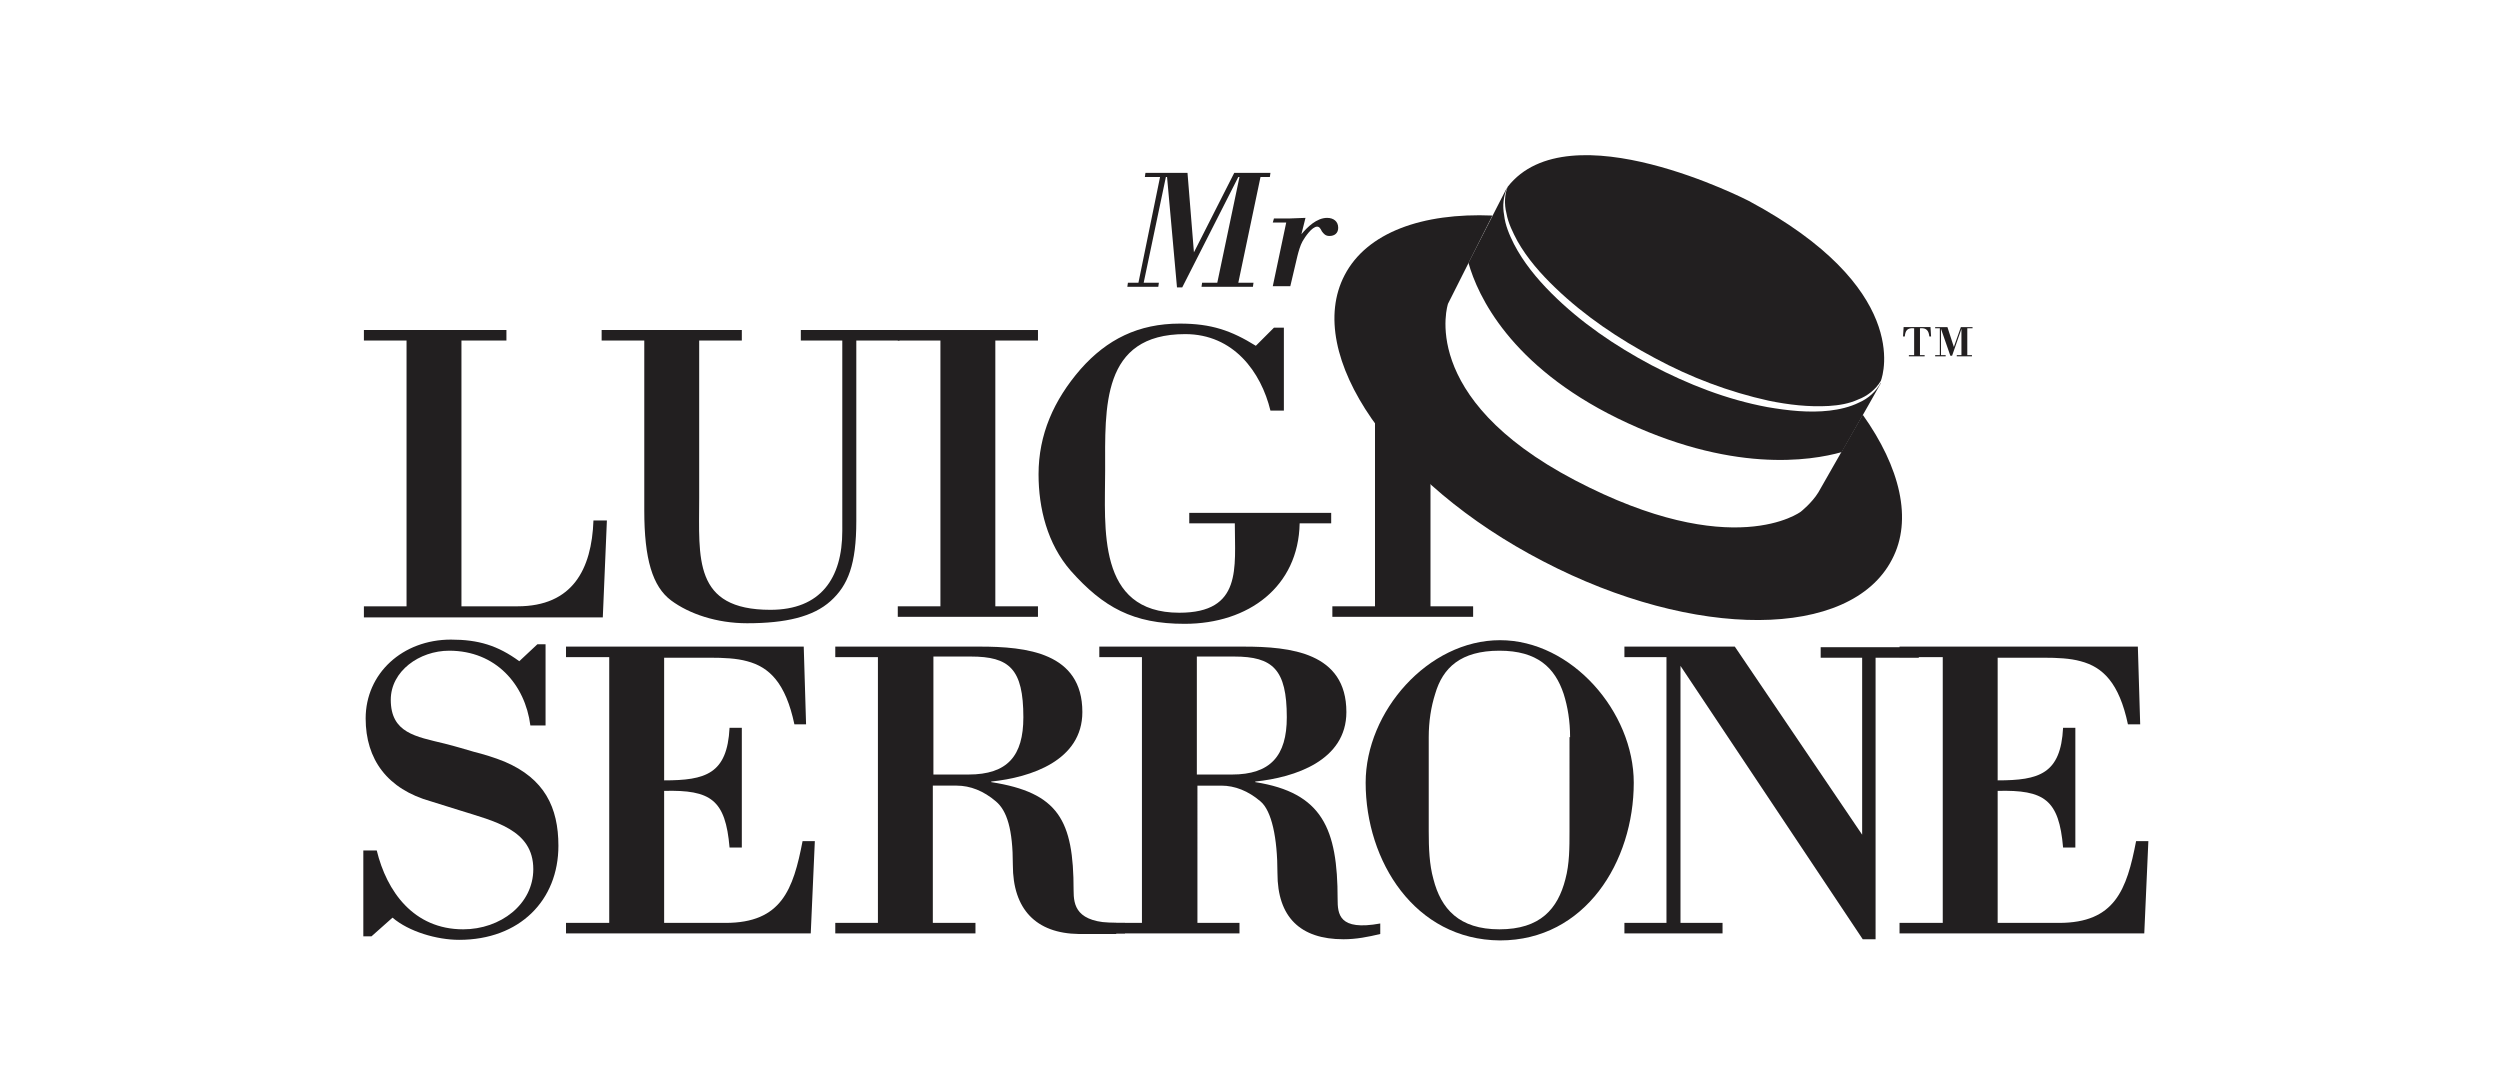 <?xml version="1.0" encoding="utf-8"?>
<!-- Generator: Adobe Illustrator 22.0.1, SVG Export Plug-In . SVG Version: 6.00 Build 0)  -->
<svg version="1.1" id="Livello_1" xmlns="http://www.w3.org/2000/svg" xmlns:xlink="http://www.w3.org/1999/xlink" x="0px" y="0px"
	 viewBox="0 0 428 185.3" style="enable-background:new 0 0 428 185.3;" xml:space="preserve">
<style type="text/css">
	.st0{fill:#221F20;}
</style>
<g>
	<path class="st0" d="M63.6,160.3h-1.4v-14.7h2.3c1.7,7,6.3,13.5,14.8,13.5c6.4,0,12-4.3,12-10.3c0-6.8-6.7-8.2-12.7-10.1
		c-1.6-0.5-3.2-1-4.8-1.5c-7.5-2.1-11.2-7.2-11.2-14.2c0-7.7,6.3-13.5,14.6-13.5c4.7,0,8,1,11.7,3.7l3.1-2.9h1.4v13.9h-2.6
		c-0.9-7-5.9-12.8-13.9-12.8c-5.1,0-10,3.5-10,8.4c0,5.7,4.3,6.3,9.2,7.5c2,0.5,3.6,1,5,1.4c1.6,0.4,3.6,1,5.3,1.7
		c6.8,2.9,9.2,7.8,9.2,14.4c0,9.3-6.6,16.1-17,16.1c-3.8,0-8.6-1.4-11.4-3.8L63.6,160.3z"/>
	<path class="st0" d="M113.7,112.5v21.1c7.1,0,10.8-1.1,11.2-9h2.1v20.5h-2.1c-0.7-8.2-3.2-9.9-11.2-9.7V158h10.5
		c9.6,0,11.6-5.7,13.2-14h2.1l-0.7,15.8H96.9V158h7.4v-45.5h-7.4v-1.8h40.7l0.4,13.3H136c-1.5-7.1-4.3-9.8-8.1-10.8
		c-1.8-0.5-4-0.6-6.4-0.6H113.7z"/>
	<path class="st0" d="M204.9,158h7.3v1.8h-24V158h7.3v-45.5h-7.3v-1.8h24.7c8,0,17.6,1,17.6,11.2c0,8.3-8.8,11.2-15.6,11.9v0.1
		c11.5,1.8,14.1,8,14.1,20c0,2.6,0.2,5.5,7.3,4.2v1.8c-2.1,0.5-4.1,0.9-6.3,0.9c-7.4,0-11.3-3.8-11.3-11.3c0-6.1-1-10.7-2.9-12.3
		c-2.1-1.8-4.4-2.7-6.7-2.7h-4.1V158z M204.9,132.6h6c6.6,0,9.4-3.2,9.4-9.8c0-8.2-2.4-10.4-9-10.4h-6.4V132.6z"/>
	<path class="st0" d="M233.8,134c0-12.2,10.7-24.4,23-24.4c12.3,0,22.9,12.3,22.9,24.4c0,13.5-8.3,27-22.9,27
		C242.2,160.9,233.8,147.4,233.8,134z M268.8,126.2c0-2.7-0.4-5.2-1.1-7.4c-1.5-4.5-4.5-7.4-11-7.4c-6.6,0-9.7,2.9-11,7.4
		c-0.7,2.2-1.1,4.7-1.1,7.4v16.1c0,2.9,0.1,5.7,0.8,8.2c1.3,5.1,4.4,8.6,11.3,8.6c7,0,10-3.5,11.3-8.6c0.7-2.6,0.7-5.4,0.7-8.2
		V126.2z"/>
	<path class="st0" d="M321.1,160.8h-2.2l-31.2-46.8v44h7.2v1.8h-16.8V158h7.2v-45.5h-7.2v-1.8H297l21.8,32.2v-30.3h-7.1v-1.8h16.8
		v1.8h-7.4V160.8z"/>
	<path class="st0" d="M342,112.5v21.1c7.1,0,10.8-1.1,11.2-9h2.1v20.5h-2.1c-0.7-8.2-3.2-9.9-11.2-9.7V158h10.5
		c9.6,0,11.6-5.7,13.2-14h2.1l-0.7,15.8h-41.9V158h7.4v-45.5h-7.4v-1.8H366l0.4,13.3h-2.1c-1.5-7.1-4.3-9.8-8.1-10.8
		c-1.8-0.5-4-0.6-6.4-0.6H342z"/>
	<path class="st0" d="M62.3,105.6v-1.8h7.3V58.3h-7.3v-1.8h24.4v1.8h-7.7v45.5h9.6c9.4,0,12.7-6.3,13-14.7h2.3l-0.7,16.6H62.3z"/>
	<path class="st0" d="M154,56.5v1.8h-7.4v30.9c0,7.4-1.4,11-4.4,13.7c-3,2.7-7.7,3.8-14.3,3.8c-5.2,0-9.9-1.6-13-3.9
		c-3.2-2.4-4.6-7.1-4.6-15.4V58.3h-7.3v-1.8h24v1.8h-7.3v27c0,10.2-1.1,19.1,12.2,19.1c8.6,0,12.3-5.4,12.3-13.5V58.3h-7.1v-1.8H154
		z"/>
	<path class="st0" d="M170.4,103.8h7.3v1.8h-24v-1.8h7.3V58.3h-7.3v-1.8h24v1.8h-7.3V103.8z"/>
	<path class="st0" d="M217.5,70.3c-1.6-6.6-6.3-13.1-14.6-13.1c-14.4,0-13.7,12.6-13.7,23.4c0,9.7-1.5,24.3,12.7,24.3
		c10.8,0,9.5-7.7,9.5-15.3h-7.8v-1.8h24.3v1.8h-5.4c-0.2,10.8-8.7,17.2-19.7,17.2c-8.8,0-13.9-2.8-19.5-9.1
		c-4-4.6-5.5-10.7-5.5-16.5c0-6.8,2.6-12.7,7.2-18c4.5-5.1,9.9-7.8,17-7.8c5.4,0,8.8,1.2,13,3.8l3.1-3.1h1.7v14.2H217.5z"/>
	<polygon class="st0" points="244.9,66.2 235.4,66.2 235.4,103.8 228.1,103.8 228.1,105.6 252.2,105.6 252.2,103.8 244.9,103.8 	"/>
	<path class="st0" d="M191.1,159.8V158c-6.9,0-7.3-3-7.3-5.6c0-12-2.6-16.7-14.1-18.5v-0.1c6.8-0.7,15.6-3.6,15.6-11.9
		c0-10.2-9.6-11.2-17.6-11.2h-24.7v1.8h7.3V158h-7.3v1.8h24V158h-7.3v-23.5h4.1c2.3,0,4.6,0.9,6.7,2.7c1.9,1.6,2.9,4.8,2.9,10.9
		c0,7.5,3.9,11.7,11.3,11.8H191.1z M159.8,132.6v-20.2h6.4c6.6,0,9,2.1,9,10.4c0,6.6-2.7,9.8-9.4,9.8H159.8z"/>
	<rect x="188.2" y="158" class="st0" width="4.4" height="1.8"/>
</g>
<path class="st0" d="M318.9,71c-2.9,5.1-7,12.2-7.6,13.3c-1.1,1.8-3,3.3-3,3.3s-11.6,8.8-38.7-5.4S247.9,52,247.9,52l7.6-15.1
	c-12-0.5-21.5,2.9-25.3,10.2c-7.1,13.6,8.1,35.6,34,49c25.9,13.5,52.6,13.4,59.7-0.3C327.5,89,325.3,80,318.9,71z"/>
<path class="st0" d="M318.3,68.9c-1.6,0.8-3.4,1.2-5.1,1.4c-3.5,0.4-7.1,0-10.6-0.6c-7-1.3-13.6-3.9-19.9-7.2
	c-6.2-3.3-12.1-7.3-17.1-12.3c-2.5-2.5-4.8-5.3-6.4-8.4c-0.8-1.6-1.5-3.2-1.7-5c-0.3-1.6-0.1-3.2,0.5-4.6c0,0,0,0-0.1,0.1L251.4,45
	c1.6,5.7,7.2,17.6,25.5,26.6c19.4,9.5,33.1,7.3,38.4,5.8c3.1-5.4,6.7-11.8,6.7-11.8s0,0,0-0.1C321.2,67,319.9,68.2,318.3,68.9z"/>
<path class="st0" d="M257.9,36.5c0.3,1.7,1.1,3.3,1.9,4.8c1.7,3,4,5.6,6.5,8c5,4.8,10.8,8.7,17,12c6.1,3.3,12.7,5.8,19.5,7.3
	c3.4,0.7,6.9,1.1,10.3,0.9c1.7-0.1,3.5-0.4,5-1.1c1.6-0.6,3-1.7,3.9-3.2c0.5-1.3,5-16-22.6-30.8c0,0-30.8-15.9-41.3-2.4
	C257.6,33.3,257.5,34.9,257.9,36.5z"/>
<g>
	<path class="st0" d="M326.8,61v-0.2h0.9v-4.6c-1.2-0.1-1.5,0.4-1.6,1.4h-0.3l0.1-1.6h4.6l0.1,1.6h-0.3c-0.1-1-0.5-1.5-1.6-1.4v4.6
		h0.8V61H326.8z M337.6,56.2h-0.8v4.6h0.8V61h-2.6v-0.2h0.8v-4.5h0l-1.6,4.6h-0.3l-1.6-4.6h0v4.5h0.8V61h-1.8v-0.2h0.8v-4.6h-0.8V56
		h2.1l1.1,3.4l1.2-3.4h2V56.2z"/>
</g>
<g>
	<path class="st0" d="M196,30.3l0.1-0.7h7.2l1.1,13.6l6.9-13.6h6.2l-0.1,0.7h-1.6l-3.8,18.1h2.6l-0.1,0.7h-8.8l0.1-0.7h2.6l3.8-18.1
		h-0.2l-9.6,18.9h-0.9l-1.7-18.9h-0.2l-3.8,18.1h2.6l-0.1,0.7H193l0.1-0.7h1.8l3.7-18.1H196z"/>
	<path class="st0" d="M222.8,40.1L222.8,40.1c1-1.2,2.6-2.8,4.4-2.8c1.1,0,1.9,0.6,1.9,1.7c0,0.9-0.6,1.4-1.5,1.4
		c-0.7,0-1-0.4-1.3-0.8c-0.2-0.4-0.4-0.8-0.8-0.8c-0.9,0-2.1,1.8-2.5,2.5c-0.4,0.7-0.7,1.8-0.9,2.6l-1.2,5.1h-3l2.3-10.9h-2.3
		l0.2-0.7h2.7c0.9,0,1.8-0.1,2.7-0.1L222.8,40.1z"/>
</g>
</svg>
